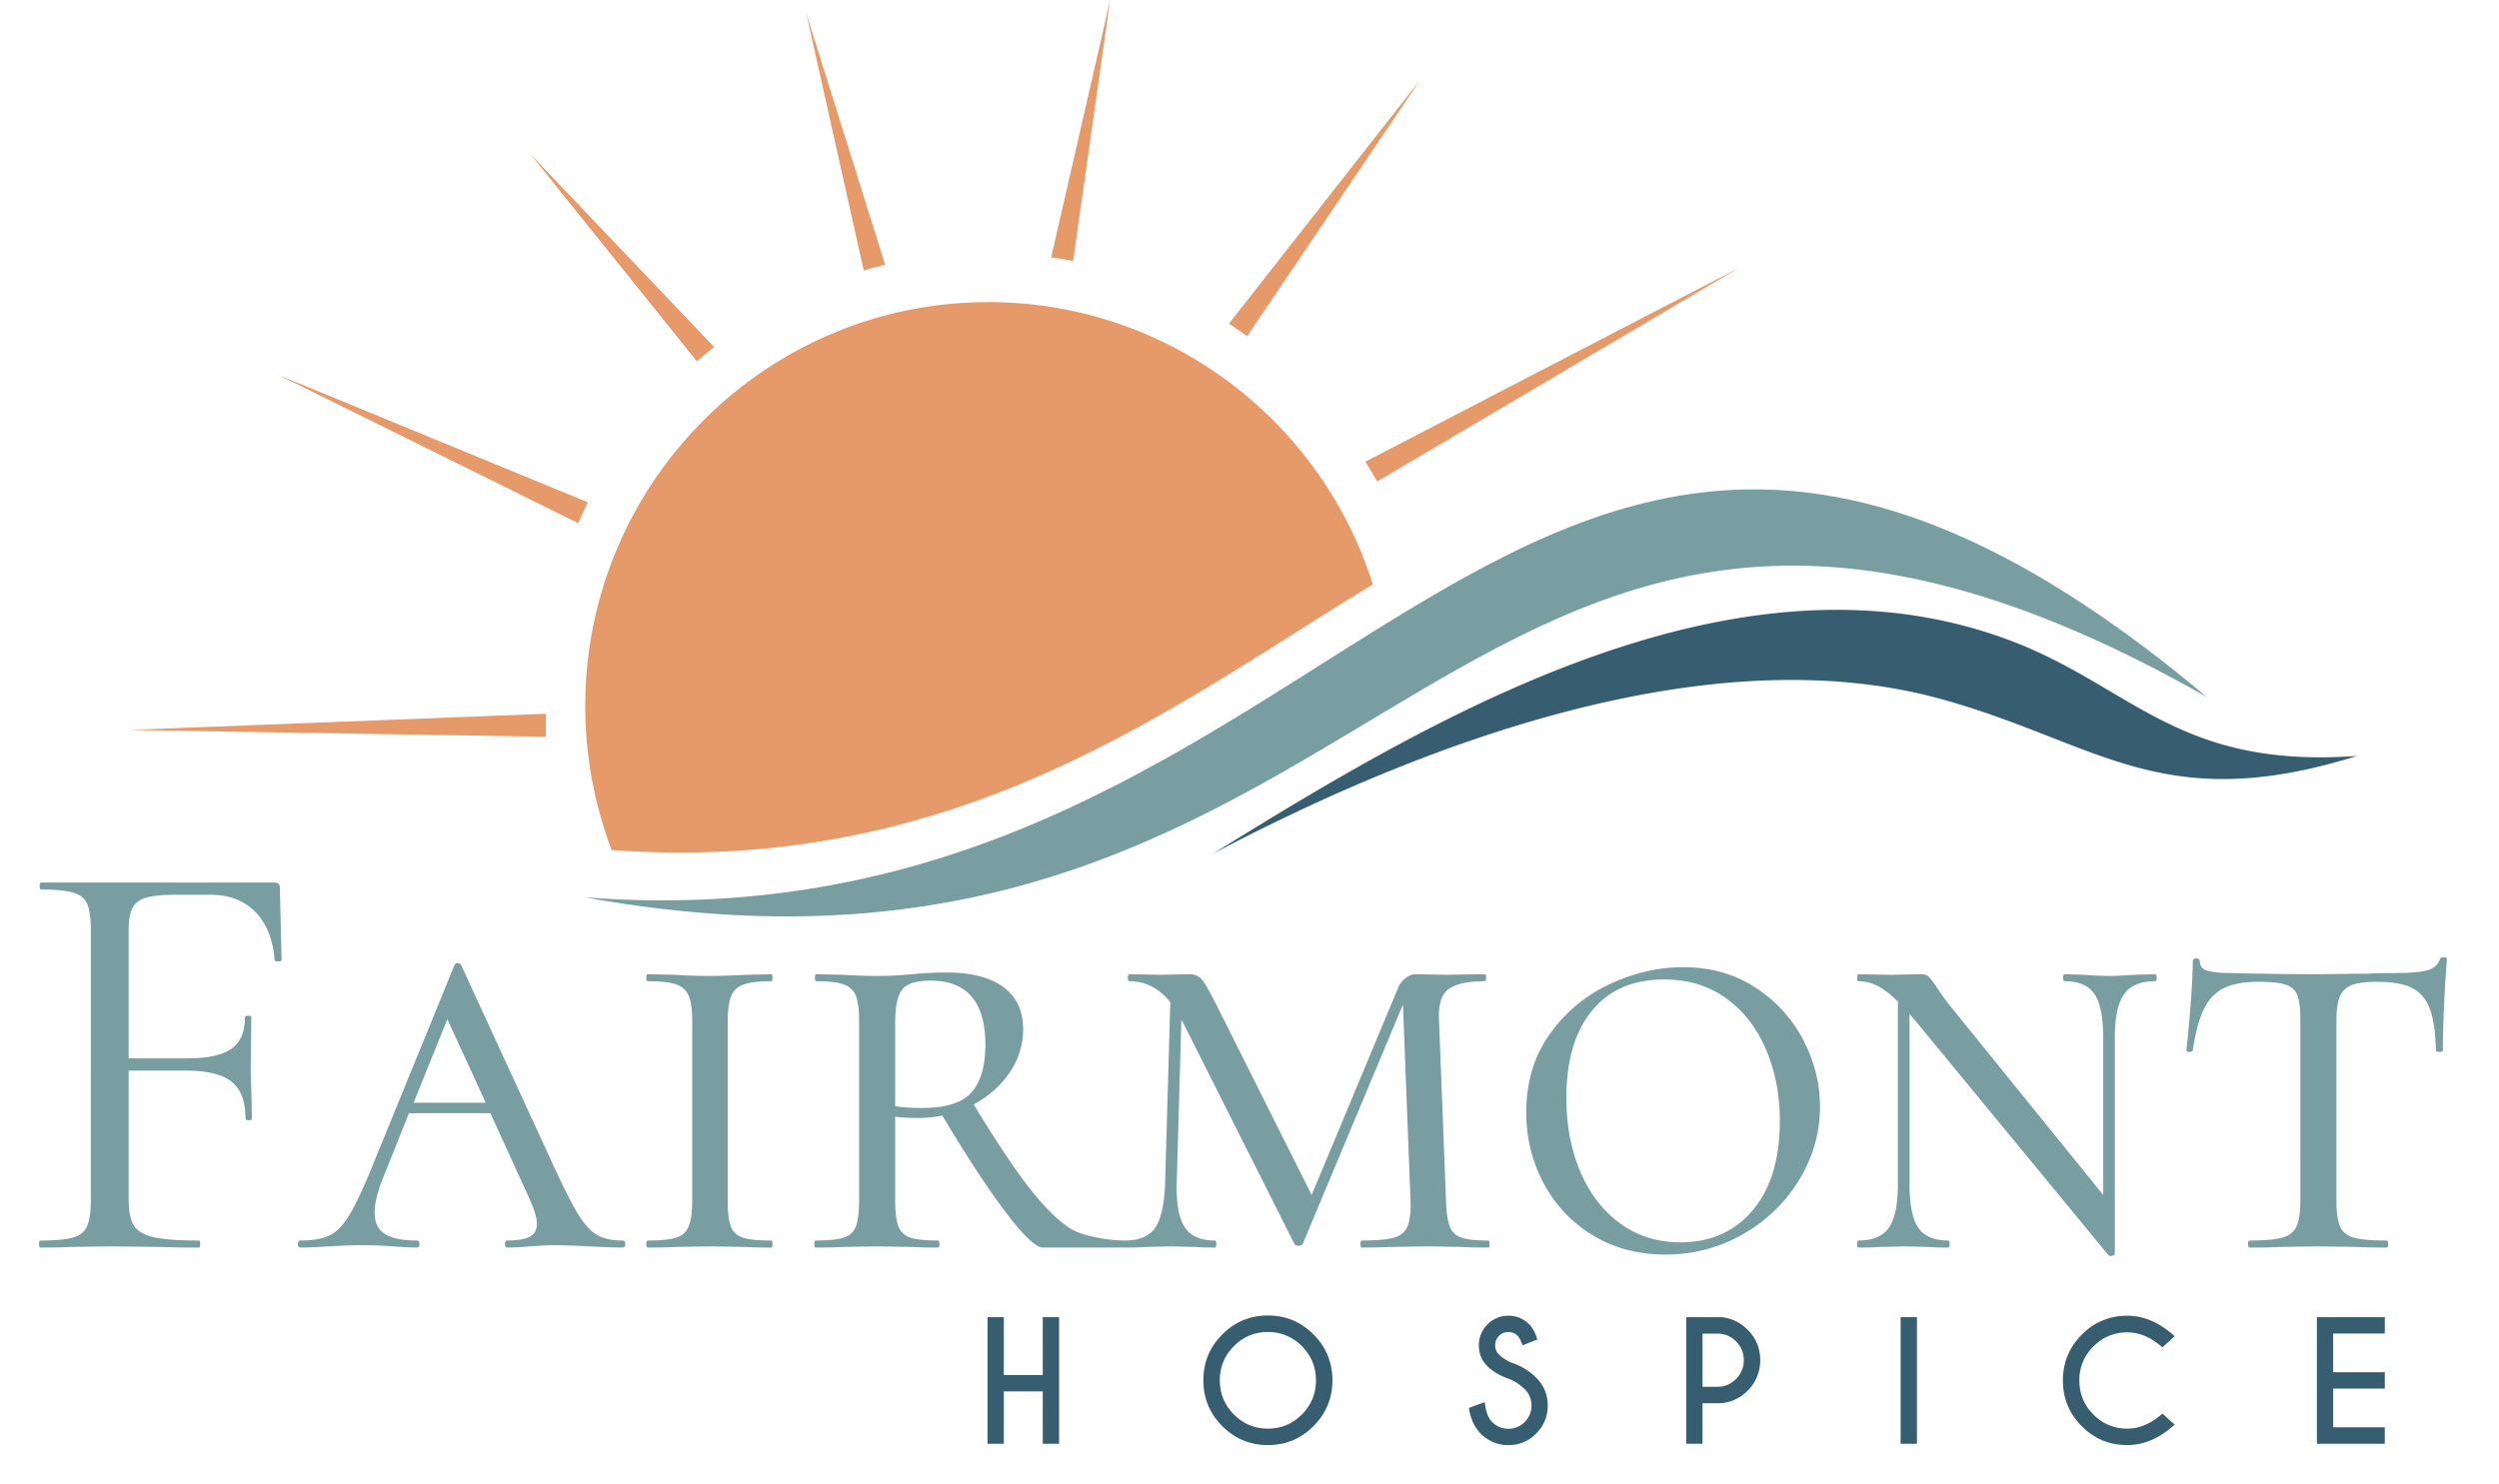 <svg width="202" height="120" viewBox="0 0 202 120" xmlns="http://www.w3.org/2000/svg">
    <g fill="none" fill-rule="evenodd">
        <path d="M22.761 77.636c0 .064-.094.094-.282.094-.188 0-.282-.03-.282-.094-.125-1.668-.643-2.967-1.551-3.896-.91-.928-2.116-1.392-3.62-1.392h-2.868c-1.035 0-1.818.078-2.351.236-.533.158-.901.44-1.105.85-.204.409-.305 1.008-.305 1.794V85.57h4.748c1.66 0 2.852-.26 3.573-.78.72-.519 1.081-1.36 1.081-2.526 0-.094.086-.141.259-.141.172 0 .259.047.259.141l-.048 3.825c0 .914.016 1.606.048 2.078l.046 2.267c0 .094-.086.141-.258.141-.173 0-.259-.047-.259-.141 0-1.385-.376-2.377-1.128-2.975-.752-.598-1.99-.897-3.714-.897h-4.607v10.294c0 1.008.132 1.74.4 2.196.265.457.79.78 1.574.968.783.189 2.022.283 3.714.283.063 0 .094.095.094.284 0 .189-.031.283-.094.283-1.285 0-2.288-.015-3.009-.047l-4.23-.047-3.198.047c-.564.032-1.363.047-2.398.047-.063 0-.094-.094-.094-.283 0-.189.031-.284.094-.284 1.191 0 2.07-.077 2.633-.236.564-.157.948-.464 1.152-.92.204-.457.305-1.157.305-2.102V75.18c0-.945-.094-1.637-.281-2.078-.189-.44-.557-.747-1.105-.92-.55-.173-1.42-.26-2.61-.26-.094 0-.14-.095-.14-.284 0-.189.046-.283.14-.283h18.853c.282 0 .423.141.423.424l.141 5.856M37.007 77.872c.124 0 .219.064.281.19L44.81 94.4c.815 1.763 1.466 3.038 1.952 3.825.486.787.987 1.33 1.504 1.629.517.3 1.2.448 2.045.448.157 0 .235.095.235.284 0 .189-.078.283-.235.283-.564 0-1.473-.03-2.726-.094a61.006 61.006 0 0 0-2.727-.094c-.502 0-1.16.03-1.975.094-.815.063-1.442.094-1.88.094-.126 0-.189-.094-.189-.283 0-.189.063-.284.189-.284.814 0 1.418-.101 1.81-.307.39-.203.587-.558.587-1.062 0-.44-.204-1.118-.611-2.03l-3.15-6.895h-6.582l-2.021 5.053c-.502 1.196-.752 2.188-.752 2.975 0 .819.281 1.4.846 1.747.564.347 1.425.52 2.586.52.124 0 .188.094.188.283 0 .189-.064.283-.188.283-.47 0-1.113-.03-1.928-.094a34.209 34.209 0 0 0-2.445-.094c-.784 0-1.709.03-2.774.094-.94.063-1.692.094-2.256.094-.157 0-.235-.094-.235-.283 0-.189.078-.284.235-.284.97 0 1.74-.133 2.303-.4.565-.268 1.089-.796 1.575-1.583.486-.786 1.074-2.014 1.763-3.683l6.77-16.576c.063-.125.157-.189.283-.189zm-.847 4.534-2.727 6.753h5.83l-3.103-6.753zM59.08 99.17c.17.442.493.74.963.897.47.159 1.238.236 2.304.236.062 0 .094.095.094.284 0 .189-.032.283-.094.283-.878 0-1.568-.015-2.07-.047l-2.96-.047-2.775.047c-.533.032-1.254.047-2.162.047-.095 0-.142-.094-.142-.283 0-.189.047-.284.142-.284 1.034 0 1.794-.077 2.28-.236.485-.157.823-.464 1.01-.92.189-.457.283-1.157.283-2.102v-14.45c0-.945-.094-1.637-.283-2.078-.187-.44-.525-.748-1.01-.921-.486-.173-1.246-.26-2.28-.26-.095 0-.142-.094-.142-.283 0-.189.047-.283.142-.283l2.162.047a51.48 51.48 0 0 0 2.774.094c.815 0 1.817-.03 3.01-.094l2.02-.047c.063 0 .095.094.095.283 0 .189-.032.283-.094.283-1.035 0-1.795.095-2.28.284-.487.189-.816.512-.988.968-.173.457-.258 1.157-.258 2.101v14.356c0 .976.085 1.685.258 2.125M76.45 78.628c2.037 0 3.589.394 4.655 1.18 1.065.788 1.598 1.921 1.598 3.4 0 1.26-.36 2.425-1.081 3.495-.722 1.07-1.693 1.936-2.915 2.598 1.755 2.896 3.236 5.123 4.443 6.681 1.206 1.559 2.319 2.668 3.338 3.33 1.018.661 3.221.991 4.412.991.006 0 .01.005.015.007.006-.002.01-.007.015-.007 1.16 0 1.975-.346 2.445-1.039.47-.691.736-1.872.8-3.541l.423-14.687c-.91-1.133-2.007-1.7-3.291-1.7-.095 0-.142-.094-.142-.283 0-.189.047-.283.142-.283l2.585.047 2.257-.047c.407 0 .736.141.988.425.25.283.642.96 1.174 2.03l7.711 15.395 6.958-16.67c.125-.346.33-.63.611-.85.282-.22.548-.33.8-.33l2.491.047 3.15-.047c.063 0 .094.094.094.283 0 .189-.031.283-.094.283-1.38 0-2.358.213-2.938.638-.58.425-.84 1.268-.776 2.526l.564 14.545c.031.976.133 1.685.306 2.125.172.442.486.74.94.897.454.159 1.182.236 2.186.236.063 0 .094.095.094.284 0 .189-.031.283-.094.283-.877 0-1.567-.015-2.068-.047l-2.774-.047-3.197.047c-.534.032-1.27.047-2.21.047-.063 0-.094-.094-.094-.283 0-.189.031-.284.094-.284 1.19 0 2.06-.077 2.61-.236.547-.157.916-.464 1.104-.92.188-.457.266-1.157.235-2.102l-.61-15.82-8.088 19.315c-.063.125-.172.189-.328.189-.188 0-.314-.064-.377-.19l-8.979-17.85-.141-.236-.376 13.27c-.032 1.637.188 2.81.658 3.518.47.708 1.285 1.062 2.444 1.062.063 0 .094.095.094.284 0 .189-.03.283-.094.283-.689 0-1.206-.015-1.55-.047l-2.07-.047-1.974.047c-.408.032-.972.047-1.693.047-.005 0-.01-.005-.015-.007-.005.002-.009.007-.015.007h-6.598c-.564 0-1.568-.952-3.01-2.857-1.441-1.904-3.149-4.51-5.124-7.815a9.536 9.536 0 0 1-1.974.189c-.816 0-1.426-.032-1.834-.095v6.753c0 .945.086 1.645.259 2.101.172.457.494.764.964.921.47.159 1.222.236 2.256.236.063 0 .094.095.094.284 0 .189-.031.283-.094.283-.878 0-1.551-.015-2.021-.047l-2.962-.047-2.774.047c-.533.032-1.254.047-2.163.047-.063 0-.093-.094-.093-.283 0-.189.03-.284.093-.284 1.035 0 1.794-.077 2.28-.236.486-.157.815-.464.988-.92.172-.457.258-1.157.258-2.102v-14.45c0-.945-.086-1.637-.258-2.078-.173-.44-.502-.748-.988-.921-.486-.173-1.23-.26-2.233-.26-.063 0-.094-.094-.094-.283 0-.189.031-.283.094-.283l2.163.047c1.129.063 2.037.094 2.727.094.595 0 1.136-.015 1.622-.047.485-.03.9-.063 1.245-.094a29.31 29.31 0 0 1 2.728-.142zm-1.222.661c-1.192 0-1.967.253-2.327.756-.36.504-.541 1.386-.541 2.644v6.753c.564.095 1.285.142 2.163.142 1.943 0 3.283-.425 4.02-1.275.736-.85 1.105-2.125 1.105-3.826 0-3.462-1.474-5.194-4.42-5.194zM136.064 78.203c2.193 0 4.129.543 5.806 1.63 1.676 1.085 2.969 2.494 3.878 4.226.909 1.731 1.364 3.542 1.364 5.43 0 2.11-.565 4.085-1.693 5.927-1.128 1.842-2.649 3.306-4.56 4.392-1.913 1.086-3.996 1.629-6.253 1.629-2.194 0-4.145-.52-5.853-1.559a10.751 10.751 0 0 1-3.973-4.202c-.94-1.763-1.41-3.667-1.41-5.715 0-2.455.634-4.572 1.904-6.35a12.182 12.182 0 0 1 4.842-4.038c1.958-.913 3.94-1.37 5.948-1.37zm-1.552.992c-2.508 0-4.451.842-5.83 2.526-1.38 1.685-2.069 4.038-2.069 7.06 0 2.172.369 4.14 1.105 5.903.737 1.764 1.802 3.164 3.197 4.202 1.394 1.04 3.033 1.56 4.913 1.56 2.445 0 4.396-.866 5.853-2.598 1.458-1.731 2.187-4.14 2.187-7.225 0-2.078-.369-3.99-1.105-5.738-.737-1.747-1.81-3.132-3.22-4.156-1.41-1.022-3.088-1.534-5.031-1.534zM174.333 79.053c0 .189-.048.283-.142.283-1.16 0-1.99.347-2.49 1.04-.503.692-.753 1.873-.753 3.541v17.473c0 .063-.07.11-.212.142-.141.03-.243.015-.306-.048l-15.514-18.842-.564-.66v13.74c0 1.67.234 2.85.705 3.542.47.693 1.285 1.04 2.444 1.04.063 0 .095.094.095.283 0 .189-.032.283-.095.283-.69 0-1.222-.015-1.598-.047l-1.974-.047-2.022.047c-.408.032-.972.047-1.693.047-.063 0-.093-.094-.093-.283 0-.189.03-.284.093-.284 1.16 0 1.983-.346 2.468-1.039.486-.691.73-1.872.73-3.541V80.989c-.597-.597-1.145-1.022-1.646-1.275a3.43 3.43 0 0 0-1.552-.378c-.063 0-.093-.094-.093-.283 0-.189.03-.283.093-.283l2.633.047 2.492-.047c.219 0 .4.063.54.188.142.127.353.395.635.804.25.409.595.897 1.034 1.463l12.46 15.395V83.917c0-1.668-.236-2.849-.706-3.542-.47-.692-1.27-1.039-2.398-1.039-.093 0-.141-.094-.141-.283 0-.189.048-.283.141-.283l1.599.047c.815.063 1.473.094 1.975.094.47 0 1.143-.03 2.02-.094l1.693-.047c.094 0 .142.094.142.283M179.785 79.88c-.69.33-1.23.89-1.621 1.676-.393.787-.698 1.905-.917 3.353 0 .094-.087.142-.259.142-.173 0-.259-.048-.259-.142.095-.756.204-1.928.33-3.518.124-1.59.188-2.81.188-3.66 0-.157.094-.237.282-.237.188 0 .282.08.282.236 0 .41.235.67.705.78.47.11 1.05.165 1.74.165 2.695.064 5.06.095 7.099.095l4.09-.048c.532-.03 1.253-.047 2.162-.047 1.16 0 2.014-.07 2.563-.212.548-.142.9-.45 1.058-.921.03-.094.132-.142.305-.142.172 0 .259.048.259.142a100.591 100.591 0 0 0-.235 3.825 81.537 81.537 0 0 0-.094 3.542c0 .094-.094.142-.282.142-.188 0-.283-.048-.283-.142-.031-1.448-.196-2.566-.493-3.353-.298-.787-.776-1.346-1.434-1.676-.658-.33-1.599-.496-2.82-.496-.941 0-1.639.094-2.093.283a1.638 1.638 0 0 0-.94.945c-.173.44-.259 1.102-.259 1.983v14.45c0 .945.094 1.645.282 2.101.189.457.565.764 1.129.921.564.159 1.441.236 2.632.236.095 0 .141.095.141.284 0 .189-.046.283-.14.283-.94 0-1.693-.015-2.258-.047l-3.29-.047-3.15.047c-.564.032-1.348.047-2.351.047-.094 0-.141-.094-.141-.283 0-.189.047-.284.14-.284 1.192 0 2.07-.077 2.634-.236.564-.157.947-.464 1.152-.92.203-.457.305-1.157.305-2.102V82.5c0-.912-.078-1.582-.235-2.007-.157-.425-.47-.715-.94-.873-.47-.157-1.191-.236-2.163-.236-1.191 0-2.132.165-2.82.496" fill="#789EA1"/>
        <path fill="#365D70" d="M81.142 112.499v4.234h-1.319v-10.235h1.319v4.676h3.146v-4.676h1.318v10.235h-1.318V112.5h-3.146M102.487 107.7c-1.074 0-1.99.381-2.748 1.143-.758.761-1.137 1.681-1.137 2.76 0 1.079.38 2 1.14 2.763.76.764 1.675 1.145 2.745 1.145 1.074 0 1.99-.381 2.748-1.145.758-.763 1.137-1.684 1.137-2.763s-.38-1.999-1.137-2.76a3.737 3.737 0 0 0-2.748-1.143zm3.688.199c1.019 1.023 1.527 2.258 1.527 3.704 0 1.446-.508 2.68-1.527 3.704-1.02 1.024-2.249 1.535-3.688 1.535-1.44 0-2.668-.511-3.688-1.535-1.019-1.024-1.528-2.258-1.528-3.704 0-1.446.509-2.68 1.528-3.704 1.02-1.023 2.248-1.536 3.688-1.536s2.669.513 3.688 1.536zM121.966 111.482c-.721-.244-1.306-.59-1.754-1.04-.449-.45-.672-1.008-.672-1.673 0-.653.233-1.213.697-1.683a2.295 2.295 0 0 1 1.691-.703 2.3 2.3 0 0 1 1.682.697c.262.256.484.663.662 1.222l-1.198.474c-.144-.393-.276-.65-.395-.768a1.031 1.031 0 0 0-.75-.308c-.298 0-.55.104-.759.311-.208.207-.312.46-.312.758 0 .299.104.552.312.761.234.23.556.442.968.633a5.01 5.01 0 0 1 2.032 1.229c.624.618.936 1.369.936 2.252 0 .883-.31 1.636-.933 2.261a3.052 3.052 0 0 1-2.245.937 3.047 3.047 0 0 1-2.248-.94c-.497-.499-.811-1.188-.943-2.066l1.28-.467c.081.754.279 1.29.593 1.605.365.367.804.55 1.318.55a1.79 1.79 0 0 0 1.318-.55c.366-.366.548-.81.548-1.33 0-.517-.182-.958-.548-1.325a3.859 3.859 0 0 0-1.28-.837M139.191 106.498c.82.111 1.512.45 2.076 1.017a3.368 3.368 0 0 1 1.013 2.457 3.37 3.37 0 0 1-1.013 2.465 3.318 3.318 0 0 1-2.445 1.021h-1.204v3.275H136.3v-10.235h2.891zm-.369 1.33h-1.204v4.3h1.204c.586 0 1.087-.21 1.506-.63.418-.42.627-.93.627-1.526 0-.593-.209-1.098-.627-1.516a2.055 2.055 0 0 0-1.506-.628zM153.633 116.733h1.318v-10.235h-1.318zM174.793 114.296l.987.89c-1.206 1.104-2.482 1.656-3.827 1.656-1.44 0-2.667-.509-3.681-1.529-1.015-1.019-1.523-2.252-1.523-3.698 0-1.44.508-2.673 1.523-3.697 1.014-1.023 2.241-1.535 3.68-1.535 1.346 0 2.622.552 3.828 1.656l-.987.903c-.908-.81-1.855-1.215-2.84-1.215-1.066 0-1.978.379-2.736 1.138a3.751 3.751 0 0 0-1.137 2.75c0 1.08.38 1.999 1.137 2.758.758.759 1.67 1.138 2.736 1.138.985 0 1.932-.404 2.84-1.215M192.769 106.498v1.324h-4.172v3.129h4.172v1.324h-4.172v3.128h4.172v1.33h-5.49v-10.235h5.49M160.9 51.23c11.118 3.587 14.357 11.004 29.633 9.89-15.709 4.894-20.787-.97-33.305-4.509-19.19-5.477-43.021 3.877-59.166 12.409l-.241.146c17.207-10.665 41.135-25.11 63.08-17.936"/>
        <path d="M178.4 56.368C117.155 21.516 113.577 84.531 47.306 72.56c62.742 4.75 74.73-63.548 131.092-16.19" fill="#789EA1"/>
        <path d="M79.886 24.425c14.55 0 26.925 9.598 31.082 22.831-16.145 9.791-33.353 23.51-61.534 21.474-1.354-3.636-2.127-7.513-2.127-11.634 0-18.032 14.598-32.67 32.58-32.67M44.134 57.712l-33.72 1.31 33.72.55a36.397 36.397 0 0 1 0-1.86zm13.595-29.65L42.876 12.465l13.45 16.749c.458-.396.926-.78 1.403-1.154zM47.52 40.613 22.478 30.3 46.74 42.3c.246-.57.506-1.132.78-1.687zM71.55 21.41 65.175 1.09l4.643 20.777c.572-.166 1.15-.319 1.733-.457zm38.811 15.919c.332.527.65 1.063.956 1.608l29.235-17.273-30.191 15.665zM86.739 21.103 89.735 0l-4.766 20.805c.595.085 1.185.184 1.77.298zm12.596 5.07L114.82 6.428 100.812 27.18a36.314 36.314 0 0 0-1.477-1.007z" fill="#E69A69"/>
    </g>
</svg>
